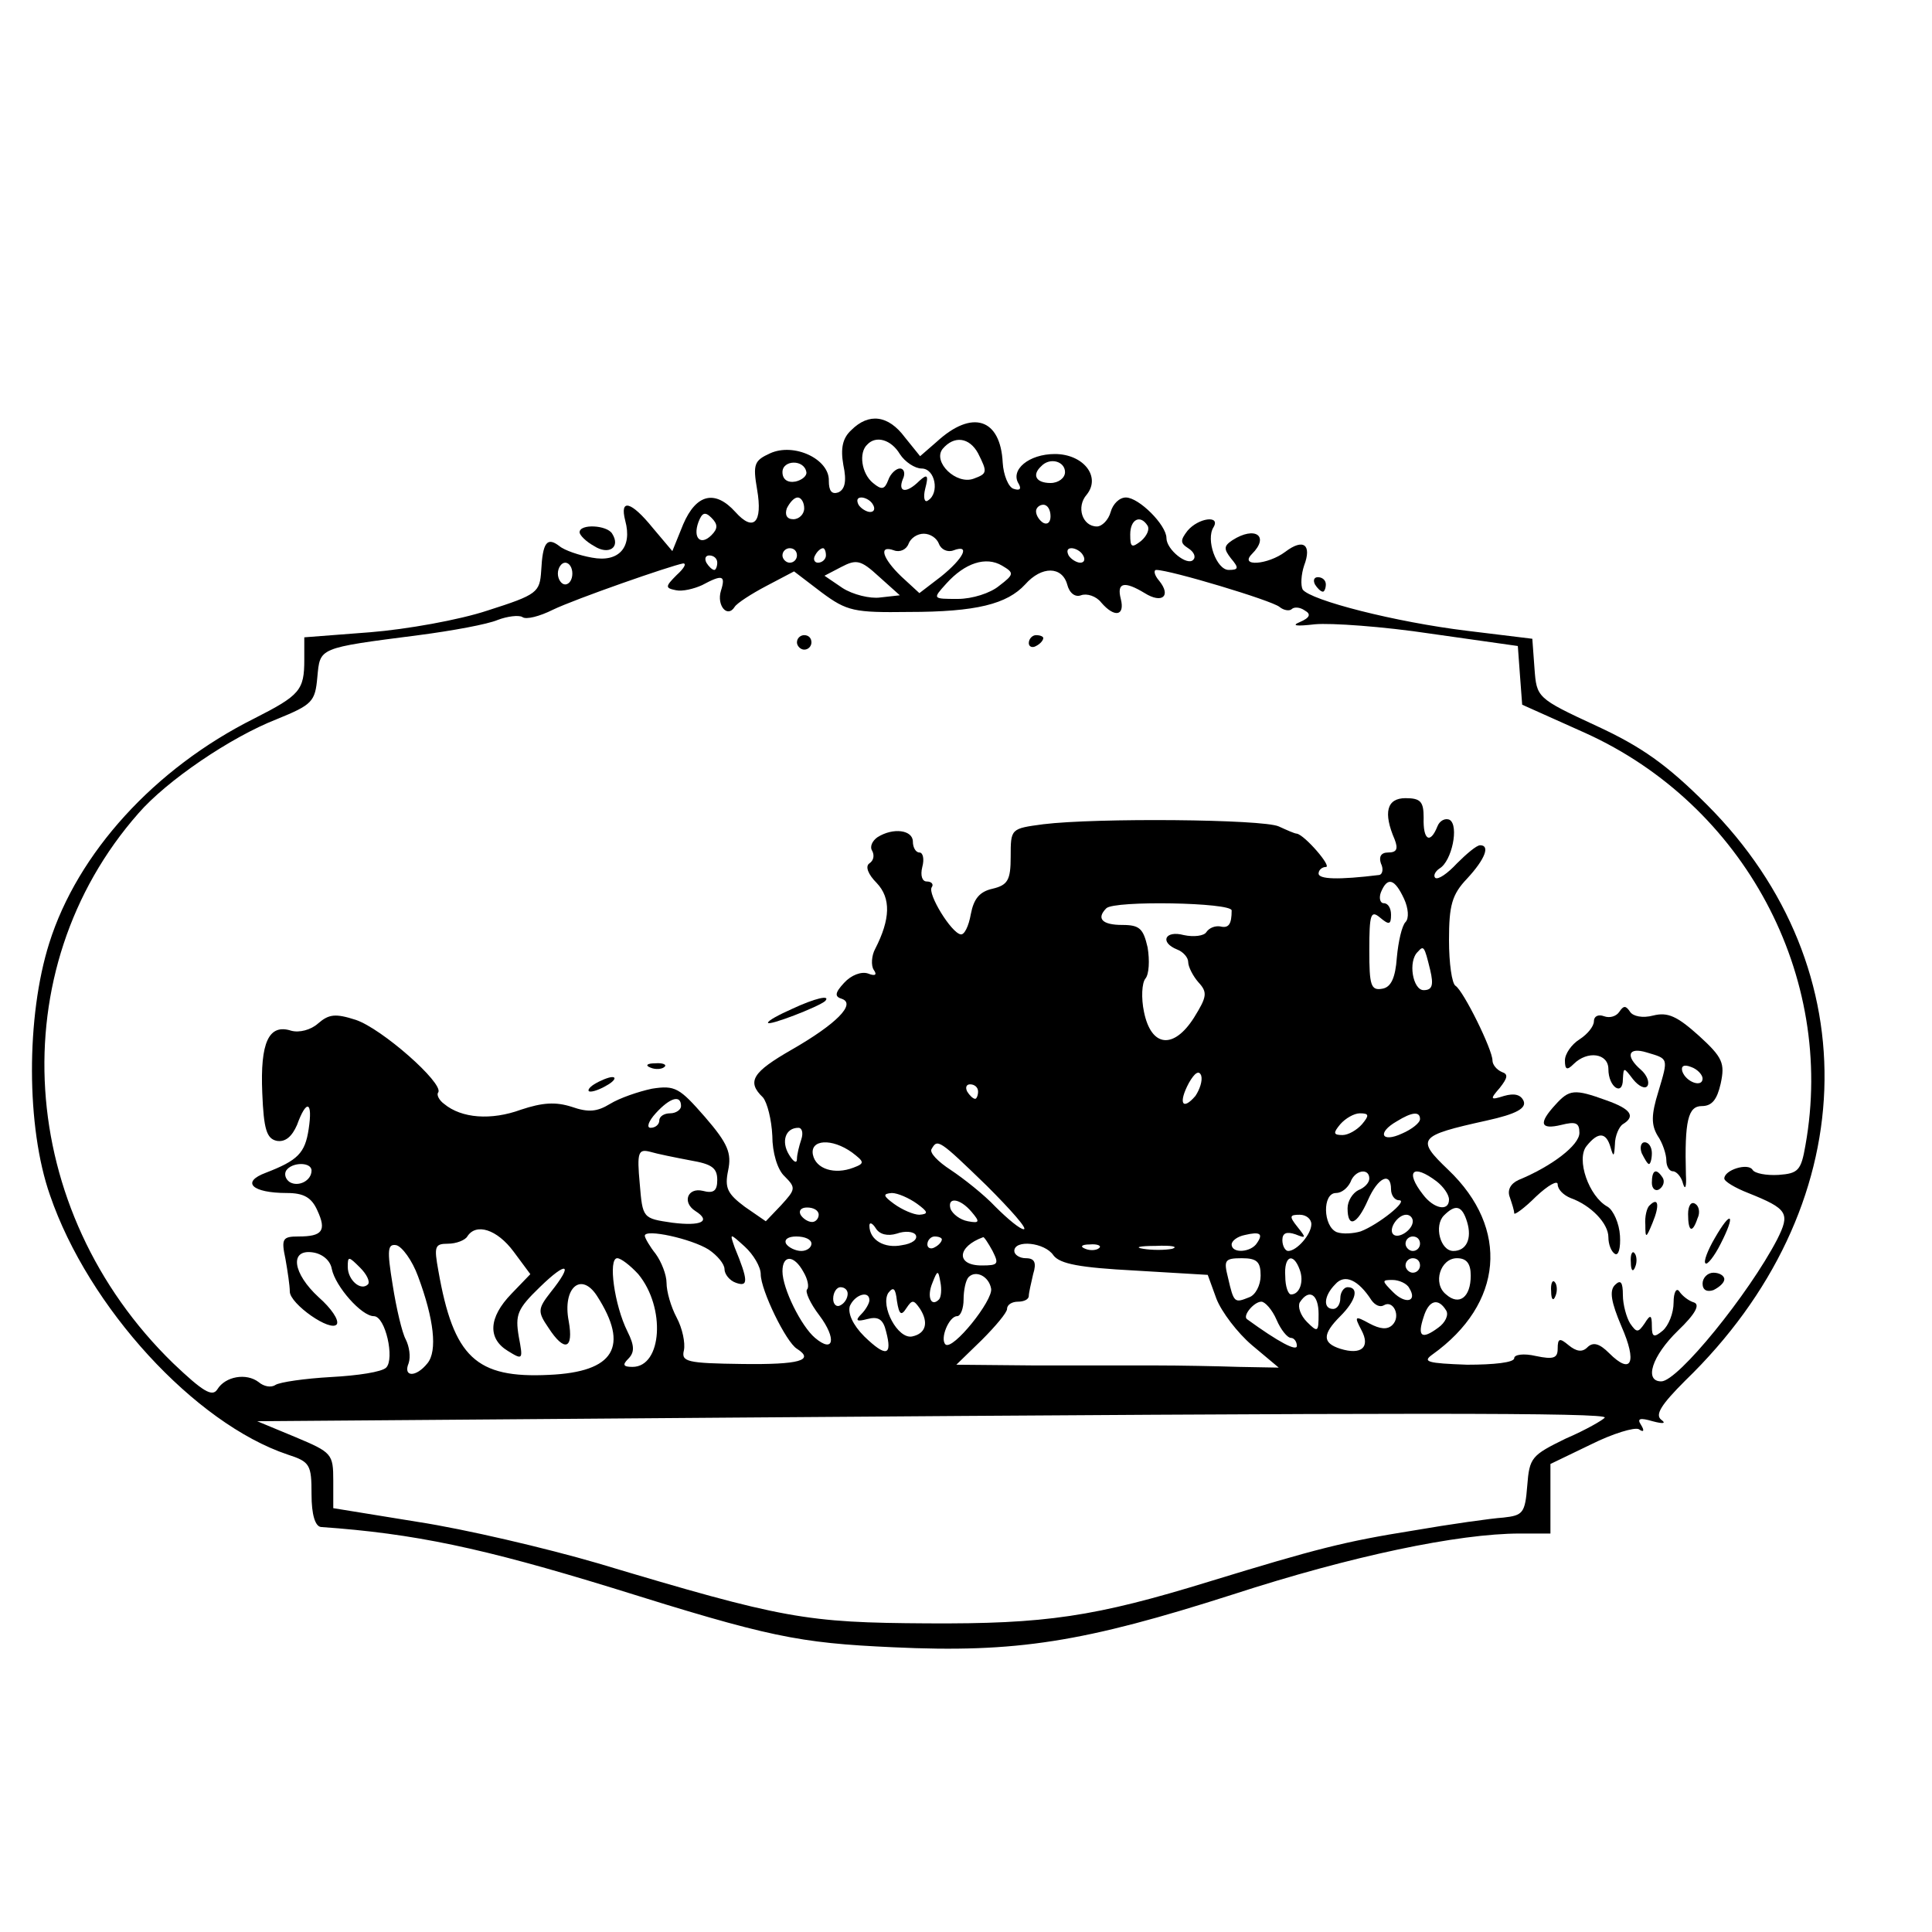 <?xml version="1.0" standalone="no"?>
<!DOCTYPE svg PUBLIC "-//W3C//DTD SVG 20010904//EN"
 "http://www.w3.org/TR/2001/REC-SVG-20010904/DTD/svg10.dtd">
<svg version="1.0" xmlns="http://www.w3.org/2000/svg"
 width="16pt" height="16pt" viewBox="0 0 16 16"
 preserveAspectRatio="xMidYMid meet">
<g transform="translate(0,16) scale(0.006,-0.006)"
fill="#000000" stroke="none">
<path d="M1175 2073 c-12 -11 -15 -25 -11 -48 5 -23 2 -34 -7 -38 -9 -3 -13 2
-13 16 1 30 -48 53 -81 38 -22 -10 -24 -15 -18 -50 8 -46 -5 -59 -30 -31 -28
31 -54 25 -72 -17 l-15 -37 -27 32 c-30 37 -46 41 -38 10 10 -37 -9 -58 -46
-51 -17 3 -38 10 -45 16 -17 13 -23 5 -25 -34 -2 -30 -5 -33 -74 -55 -39 -13
-112 -26 -162 -30 l-91 -7 0 -31 c0 -42 -6 -49 -69 -81 -138 -69 -244 -186
-283 -310 -32 -101 -32 -254 1 -348 53 -155 200 -315 328 -358 31 -10 33 -14
33 -55 0 -28 5 -44 13 -45 129 -9 223 -29 402 -84 217 -68 256 -76 388 -82
170 -8 263 7 469 73 163 53 311 84 396 84 l42 0 0 48 0 48 56 27 c30 15 60 24
66 21 7 -5 8 -2 3 6 -6 9 -1 10 16 5 15 -4 19 -3 12 2 -9 7 0 21 33 54 245
237 257 568 30 795 -55 55 -90 80 -153 109 -82 38 -82 39 -85 79 l-3 41 -90
11 c-99 12 -216 42 -227 57 -3 6 -2 21 2 33 11 29 -1 38 -26 19 -24 -18 -64
-21 -46 -3 25 25 4 39 -27 19 -12 -8 -12 -12 -2 -25 11 -13 11 -16 -3 -16 -17
0 -32 42 -21 59 10 17 -21 13 -36 -5 -10 -13 -10 -17 1 -24 8 -5 11 -12 7 -16
-8 -9 -37 14 -37 30 0 18 -38 56 -56 56 -9 0 -18 -9 -21 -20 -3 -11 -12 -20
-19 -20 -20 0 -29 27 -14 44 20 25 -5 56 -44 56 -36 0 -62 -22 -50 -41 4 -7 2
-10 -7 -7 -7 2 -14 19 -15 36 -3 61 -42 74 -91 29 l-23 -20 -21 26 c-23 31
-50 34 -74 10z m67 -33 c7 -11 21 -20 30 -20 19 0 25 -34 9 -44 -5 -4 -7 4 -4
16 5 19 3 21 -8 11 -18 -18 -30 -16 -23 2 4 8 2 15 -4 15 -5 0 -13 -7 -16 -16
-5 -13 -9 -14 -21 -4 -16 13 -20 42 -8 53 12 13 33 7 45 -13z m108 1 c13 -26
13 -28 -6 -35 -24 -9 -57 23 -43 41 16 19 37 16 49 -6z m-237 -26 c1 -5 -6
-11 -15 -13 -11 -2 -18 3 -18 13 0 17 30 18 33 0z m357 0 c0 -8 -9 -15 -20
-15 -20 0 -26 11 -13 23 12 13 33 7 33 -8z m-360 -50 c0 -8 -7 -15 -15 -15 -9
0 -12 6 -9 15 4 8 10 15 15 15 5 0 9 -7 9 -15z m95 5 c3 -5 2 -10 -4 -10 -5 0
-13 5 -16 10 -3 6 -2 10 4 10 5 0 13 -4 16 -10z m245 -16 c0 -8 -4 -12 -10 -9
-5 3 -10 10 -10 16 0 5 5 9 10 9 6 0 10 -7 10 -16z m-468 -26 c-15 -15 -26 -4
-18 18 5 13 9 15 18 6 9 -9 9 -15 0 -24z m602 13 c3 -5 -1 -14 -9 -21 -13 -10
-15 -9 -15 9 0 21 14 28 24 12z m-288 -25 c3 -8 12 -12 20 -9 24 9 14 -11 -17
-36 l-30 -23 -25 23 c-26 25 -32 44 -10 36 8 -3 17 1 20 9 3 8 12 14 21 14 9
0 18 -6 21 -14z m-196 -16 c0 -5 -4 -10 -10 -10 -5 0 -10 5 -10 10 0 6 5 10
10 10 6 0 10 -4 10 -10z m40 0 c0 -5 -5 -10 -11 -10 -5 0 -7 5 -4 10 3 6 8 10
11 10 2 0 4 -4 4 -10z m355 0 c3 -5 2 -10 -4 -10 -5 0 -13 5 -16 10 -3 6 -2
10 4 10 5 0 13 -4 16 -10z m-505 -10 c0 -5 -2 -10 -4 -10 -3 0 -8 5 -11 10 -3
6 -1 10 4 10 6 0 11 -4 11 -10z m225 -48 c-14 -2 -38 4 -52 13 l-25 17 23 12
c21 11 27 10 52 -13 l29 -26 -27 -3z m164 16 c-12 -10 -37 -18 -57 -18 -35 0
-35 0 -16 21 26 29 55 38 77 25 17 -10 17 -12 -4 -28z m-589 17 c0 -8 -4 -15
-10 -15 -5 0 -10 7 -10 15 0 8 5 15 10 15 6 0 10 -7 10 -15z m144 -2 c-16 -16
-16 -18 -1 -21 9 -2 25 2 36 7 28 15 33 14 26 -8 -6 -20 9 -38 19 -22 3 5 23
18 44 29 l38 20 38 -29 c35 -26 45 -28 120 -27 94 0 136 11 161 38 23 26 51
25 58 0 3 -12 11 -18 19 -15 8 3 21 -1 28 -10 18 -21 33 -19 27 5 -6 23 5 25
33 8 24 -15 37 -4 20 17 -7 8 -8 15 -4 15 19 0 159 -42 170 -51 6 -5 14 -6 17
-3 3 3 11 3 18 -2 9 -5 7 -10 -7 -16 -12 -5 -5 -6 21 -3 22 2 94 -3 160 -13
l120 -17 3 -41 3 -40 87 -39 c219 -99 346 -335 304 -569 -6 -35 -10 -39 -37
-41 -17 -1 -33 2 -36 7 -6 10 -39 0 -39 -12 0 -4 15 -13 33 -20 55 -22 58 -28
40 -64 -39 -75 -137 -196 -160 -196 -24 0 -13 35 23 70 24 23 31 36 22 39 -7
2 -16 9 -20 15 -4 6 -8 -1 -8 -15 0 -15 -7 -32 -15 -39 -12 -10 -15 -9 -15 6
0 16 -2 17 -10 4 -9 -13 -11 -13 -20 0 -5 8 -10 26 -10 39 0 18 -3 22 -11 14
-8 -8 -5 -24 9 -57 22 -50 14 -68 -17 -37 -13 13 -22 16 -30 8 -7 -7 -15 -6
-26 3 -12 10 -15 10 -15 -5 0 -13 -6 -15 -30 -10 -17 4 -30 2 -30 -3 0 -6 -28
-9 -65 -9 -55 2 -62 4 -48 14 98 70 107 174 22 255 -45 43 -42 47 53 68 41 9
55 17 51 27 -4 9 -13 11 -27 7 -19 -6 -20 -5 -6 11 11 14 12 19 3 22 -7 3 -13
10 -13 16 0 15 -40 96 -51 103 -5 3 -9 31 -9 63 0 48 4 63 25 85 25 27 32 46
18 46 -5 0 -19 -12 -32 -25 -13 -14 -26 -23 -30 -20 -3 3 0 9 6 13 17 10 27
59 14 67 -6 3 -14 -1 -17 -9 -10 -25 -20 -19 -19 12 0 22 -4 27 -25 27 -26 0
-31 -20 -15 -57 5 -13 3 -18 -9 -18 -10 0 -13 -6 -10 -15 4 -8 2 -15 -2 -16
-57 -7 -84 -6 -84 2 0 5 5 9 10 9 9 0 -29 44 -40 46 -3 0 -14 5 -25 10 -22 10
-252 12 -325 3 -45 -6 -45 -6 -45 -45 0 -32 -4 -39 -25 -44 -18 -4 -26 -14
-30 -35 -3 -17 -9 -29 -14 -28 -13 2 -46 56 -40 65 3 4 0 8 -7 8 -6 0 -9 8 -6
20 3 11 1 20 -4 20 -5 0 -9 7 -9 15 0 16 -27 20 -49 6 -7 -5 -11 -13 -7 -19 3
-6 2 -13 -4 -17 -6 -4 -2 -15 10 -27 20 -21 19 -50 -2 -91 -5 -9 -6 -23 -2
-29 5 -7 2 -9 -8 -5 -9 3 -23 -2 -33 -13 -13 -14 -13 -19 -3 -22 20 -7 -8 -35
-69 -70 -54 -31 -63 -44 -40 -66 6 -7 12 -31 13 -53 0 -23 7 -47 17 -56 16
-16 15 -18 -5 -40 l-21 -22 -29 20 c-24 18 -28 26 -23 50 5 24 0 37 -32 74
-35 40 -41 44 -73 39 -19 -4 -45 -13 -58 -21 -18 -11 -30 -12 -53 -4 -22 7
-40 6 -70 -4 -41 -15 -82 -12 -106 8 -7 5 -11 13 -8 16 7 13 -78 88 -114 100
-28 9 -37 8 -52 -5 -10 -9 -26 -13 -37 -10 -31 10 -43 -16 -40 -86 2 -50 6
-63 20 -66 12 -2 21 6 28 22 13 36 22 33 16 -6 -5 -33 -15 -43 -59 -60 -35
-13 -19 -28 29 -28 23 0 34 -6 42 -24 13 -28 7 -36 -26 -36 -22 0 -24 -3 -18
-31 3 -17 6 -37 6 -45 0 -17 57 -57 65 -45 3 6 -8 22 -25 37 -36 33 -41 67 -8
62 13 -2 24 -11 26 -23 5 -24 41 -65 58 -65 16 0 29 -59 17 -71 -6 -6 -39 -11
-76 -13 -36 -2 -71 -7 -77 -11 -6 -4 -16 -2 -23 4 -17 13 -46 8 -57 -10 -7
-11 -20 -3 -61 36 -217 211 -238 543 -48 759 39 45 127 105 191 130 49 20 53
24 56 58 4 41 0 40 140 58 46 6 95 15 109 21 13 5 29 7 34 4 5 -4 24 1 42 10
31 15 163 61 180 64 5 0 1 -7 -9 -16z m1004 -447 c6 -13 7 -27 2 -32 -5 -5
-10 -27 -12 -49 -2 -28 -8 -41 -20 -43 -16 -3 -18 5 -18 53 0 50 2 56 15 45
12 -10 15 -10 15 4 0 9 -4 16 -10 16 -5 0 -7 7 -4 15 9 22 19 19 32 -9z m-238
-16 c0 -19 -4 -25 -16 -22 -7 1 -15 -2 -19 -8 -3 -5 -17 -7 -31 -4 -26 7 -34
-10 -9 -20 8 -3 15 -11 15 -17 0 -7 7 -20 14 -28 13 -14 12 -20 -6 -49 -28
-44 -59 -41 -69 8 -4 19 -3 40 2 46 5 6 6 25 3 43 -6 26 -11 31 -35 31 -28 0
-36 9 -22 23 11 11 173 8 173 -3z m274 -82 c5 -21 3 -28 -9 -28 -15 0 -22 40
-8 53 8 9 9 8 17 -25z m-324 -174 c-18 -21 -24 -10 -9 18 8 14 14 18 17 10 2
-7 -2 -19 -8 -28z m-300 6 c0 -5 -2 -10 -4 -10 -3 0 -8 5 -11 10 -3 6 -1 10 4
10 6 0 11 -4 11 -10z m-410 -20 c0 -5 -7 -10 -15 -10 -8 0 -15 -4 -15 -10 0
-5 -5 -10 -12 -10 -6 0 -3 9 7 20 20 22 35 26 35 10z m940 -25 c-7 -8 -19 -15
-27 -15 -13 0 -13 3 -3 15 7 8 19 15 27 15 13 0 13 -3 3 -15z m80 7 c0 -5 -11
-14 -25 -20 -28 -13 -35 1 -7 17 21 13 32 14 32 3z m-854 -28 c-3 -9 -6 -21
-6 -27 0 -7 -5 -4 -11 6 -11 18 -5 37 13 37 5 0 7 -7 4 -16z m70 -18 c17 -13
18 -15 2 -21 -26 -10 -52 -2 -56 18 -4 21 26 23 54 3z m186 -46 c33 -33 57
-60 51 -60 -5 0 -22 14 -39 31 -16 17 -44 39 -62 51 -17 11 -30 24 -26 29 8
14 10 13 76 -51z m-409 35 c29 -5 37 -10 37 -27 0 -15 -5 -19 -20 -15 -21 5
-29 -16 -10 -28 22 -14 8 -21 -32 -16 -41 6 -41 6 -45 54 -4 43 -2 48 14 44
10 -3 35 -8 56 -12z m-523 -14 c0 -14 -18 -23 -30 -16 -6 4 -8 11 -5 16 8 12
35 12 35 0z m1460 -11 c0 -6 -7 -13 -15 -16 -8 -4 -15 -15 -15 -25 0 -28 13
-23 28 11 14 32 32 40 32 15 0 -8 5 -15 11 -15 14 0 -29 -34 -53 -43 -10 -3
-25 -4 -33 -1 -19 8 -20 54 -1 54 8 0 16 7 20 15 6 17 26 20 26 5z m93 -4 c9
-7 17 -18 17 -25 0 -17 -21 -13 -36 7 -25 32 -14 43 19 18z m-717 -31 c15 -11
16 -14 3 -15 -8 0 -24 7 -35 15 -15 11 -16 14 -3 15 8 0 24 -7 35 -15z m75
-11 c12 -14 11 -16 -5 -13 -11 2 -21 10 -24 17 -5 17 13 15 29 -4z m-211 -4
c0 -5 -4 -10 -9 -10 -6 0 -13 5 -16 10 -3 6 1 10 9 10 9 0 16 -4 16 -10z m895
-10 c7 -23 -1 -40 -19 -40 -18 0 -27 35 -13 49 16 16 25 14 32 -9z m-215 -3
c0 -14 -20 -37 -32 -37 -4 0 -8 7 -8 15 0 10 6 12 18 8 15 -6 15 -5 3 10 -12
15 -11 17 3 17 9 0 16 -6 16 -13z m140 4 c0 -12 -20 -25 -27 -18 -7 7 6 27 18
27 5 0 9 -4 9 -9z m-712 -17 c11 4 23 3 26 -2 3 -6 -5 -12 -19 -14 -24 -5 -45
7 -45 27 0 5 4 4 9 -4 5 -8 16 -11 29 -7z m-529 -25 l23 -31 -26 -27 c-32 -33
-33 -62 -5 -79 21 -13 21 -12 15 20 -5 30 -2 38 29 68 38 37 47 33 15 -7 -18
-23 -18 -27 -3 -49 22 -34 35 -30 28 9 -9 46 17 69 39 35 45 -70 24 -105 -66
-109 -101 -5 -132 24 -153 144 -6 33 -5 37 13 37 12 0 24 5 27 10 12 19 41 10
64 -21z m269 3 c12 -8 22 -20 22 -27 0 -7 7 -16 16 -19 17 -6 17 3 -2 49 -7
20 -7 20 14 1 12 -11 22 -28 22 -38 0 -22 35 -94 50 -103 25 -16 3 -22 -75
-21 -77 1 -85 3 -81 19 2 10 -2 30 -10 45 -8 15 -14 36 -14 48 0 11 -7 29 -15
40 -8 10 -15 22 -15 25 0 10 64 -4 88 -19z m757 9 c-8 -13 -35 -15 -35 -2 0 5
8 11 18 13 21 5 26 2 17 -11z m-615 -1 c0 -5 -6 -10 -14 -10 -8 0 -18 5 -21
10 -3 6 3 10 14 10 12 0 21 -4 21 -10z m180 6 c0 -3 -4 -8 -10 -11 -5 -3 -10
-1 -10 4 0 6 5 11 10 11 6 0 10 -2 10 -4z m70 -16 c9 -18 8 -20 -15 -20 -36 0
-34 26 2 39 1 1 7 -8 13 -19z m590 10 c0 -5 -4 -10 -10 -10 -5 0 -10 5 -10 10
0 6 5 10 10 10 6 0 10 -4 10 -10z m-1383 -45 c22 -59 27 -103 13 -120 -16 -20
-34 -19 -26 0 3 9 1 23 -4 33 -5 9 -13 43 -18 75 -8 49 -7 57 5 55 8 -2 22
-21 30 -43z m877 29 c9 -12 37 -17 112 -21 l101 -6 12 -33 c7 -18 29 -47 49
-64 l37 -31 -55 1 c-30 1 -82 2 -115 2 -33 0 -108 0 -167 0 l-108 1 35 34 c19
19 35 38 35 43 0 6 7 10 15 10 8 0 15 3 15 8 0 4 3 17 6 30 5 16 2 22 -10 22
-9 0 -16 5 -16 10 0 16 42 12 54 -6z m63 10 c-3 -3 -12 -4 -19 -1 -8 3 -5 6 6
6 11 1 17 -2 13 -5z m101 -1 c-10 -2 -28 -2 -40 0 -13 2 -5 4 17 4 22 1 32 -1
23 -4z m-1110 -49 c-10 -10 -28 6 -28 24 0 15 1 15 17 -1 9 -9 14 -19 11 -23z
m373 14 c38 -46 33 -128 -8 -128 -13 0 -14 3 -6 11 9 9 9 18 -1 38 -18 36 -27
101 -14 101 5 0 18 -10 29 -22z m228 3 c6 -10 8 -21 5 -24 -3 -3 4 -19 17 -36
24 -32 20 -53 -6 -31 -19 16 -45 68 -45 92 0 23 16 23 29 -1z m631 -5 c0 -13
-7 -27 -16 -30 -20 -8 -21 -8 -29 27 -6 24 -5 27 19 27 21 0 26 -5 26 -24z
m54 8 c6 -16 0 -34 -12 -34 -4 0 -8 11 -8 25 -2 28 11 34 20 9z m166 6 c0 -5
-4 -10 -10 -10 -5 0 -10 5 -10 10 0 6 5 10 10 10 6 0 10 -4 10 -10z m70 -14
c0 -30 -16 -42 -34 -26 -19 15 -8 50 15 50 13 0 19 -7 19 -24z m-734 -33 c-11
-11 -17 4 -9 23 7 18 8 18 11 1 2 -10 1 -21 -2 -24z m72 15 c3 -16 -53 -86
-63 -77 -8 8 5 39 16 39 5 0 9 11 9 23 0 13 3 27 7 31 10 10 28 1 31 -16z
m525 -16 c5 -7 12 -10 17 -7 13 8 24 -15 12 -27 -7 -7 -17 -6 -32 2 -20 11
-21 10 -11 -9 13 -24 0 -35 -29 -26 -25 8 -25 20 0 45 22 22 26 40 10 40 -5 0
-10 -7 -10 -15 0 -8 -4 -15 -10 -15 -14 0 -13 18 3 34 13 15 32 6 50 -22z m52
17 c12 -19 -5 -23 -22 -6 -16 16 -16 17 -1 17 9 0 20 -5 23 -11z m-775 -8 c0
-6 -4 -13 -10 -16 -5 -3 -10 1 -10 9 0 9 5 16 10 16 6 0 10 -4 10 -9z m81 -20
c8 12 10 12 19 -1 12 -19 8 -34 -11 -38 -20 -4 -44 42 -33 60 7 9 10 7 12 -11
3 -19 6 -21 13 -10z m-51 11 c0 -4 -5 -13 -11 -19 -9 -9 -7 -11 8 -7 15 4 22
0 26 -17 9 -34 0 -36 -30 -7 -16 16 -23 32 -20 42 7 16 27 22 27 8z m620 -19
c0 -25 -1 -26 -16 -11 -9 9 -13 21 -10 27 13 20 26 11 26 -16z m-58 -8 c6 -14
15 -25 20 -25 4 0 8 -5 8 -11 0 -8 -25 5 -69 37 -6 5 10 24 20 24 5 0 15 -11
21 -25z m234 13 c4 -6 -1 -17 -11 -24 -23 -17 -29 -12 -20 15 7 23 20 27 31 9z
m219 -148 c-2 -3 -26 -17 -54 -29 -47 -23 -50 -26 -53 -65 -3 -38 -6 -41 -33
-44 -16 -1 -73 -9 -125 -18 -94 -15 -133 -25 -280 -70 -159 -49 -227 -59 -390
-58 -168 1 -198 6 -455 83 -72 21 -183 47 -248 57 l-117 19 0 38 c0 37 -2 39
-52 60 l-53 22 655 5 c930 7 1209 7 1205 0z"/>
<path d="M1100 1780 c0 -5 5 -10 10 -10 6 0 10 5 10 10 0 6 -4 10 -10 10 -5 0
-10 -4 -10 -10z"/>
<path d="M1420 1779 c0 -5 5 -7 10 -4 6 3 10 8 10 11 0 2 -4 4 -10 4 -5 0 -10
-5 -10 -11z"/>
<path d="M1093 1274 c-18 -8 -33 -16 -33 -19 0 -5 70 22 79 30 8 9 -14 4 -46
-11z"/>
<path d="M2235 1270 c-4 -6 -13 -9 -21 -6 -8 3 -14 0 -14 -7 0 -7 -9 -18 -20
-25 -11 -7 -20 -20 -20 -29 0 -13 3 -14 12 -5 19 19 48 15 48 -7 0 -25 20 -38
20 -14 1 17 1 17 14 0 8 -10 17 -14 20 -9 3 5 -1 15 -9 22 -22 19 -18 32 8 24
30 -9 30 -7 16 -54 -10 -32 -10 -46 -1 -61 7 -10 12 -26 12 -34 0 -8 4 -15 9
-15 5 0 12 -8 14 -17 3 -10 5 -4 4 12 -2 75 3 95 22 95 14 0 21 9 26 31 6 28
3 36 -30 66 -30 27 -43 33 -63 28 -15 -4 -28 -1 -32 5 -6 9 -9 9 -15 0z m115
-92 c0 -13 -23 -5 -28 10 -2 7 2 10 12 6 9 -3 16 -11 16 -16z"/>
<path d="M898 1193 c7 -3 16 -2 19 1 4 3 -2 6 -13 5 -11 0 -14 -3 -6 -6z"/>
<path d="M820 1170 c-8 -5 -10 -10 -5 -10 6 0 17 5 25 10 8 5 11 10 5 10 -5 0
-17 -5 -25 -10z"/>
<path d="M2147 1142 c-24 -26 -21 -35 8 -28 20 5 25 3 25 -11 0 -17 -38 -46
-84 -65 -11 -5 -16 -14 -12 -24 3 -9 6 -18 6 -22 0 -3 14 7 30 23 17 16 30 23
30 17 0 -7 8 -15 18 -19 28 -10 52 -35 52 -54 0 -10 4 -20 9 -23 5 -3 8 8 7
25 -1 17 -9 35 -17 40 -26 14 -44 66 -29 84 16 20 27 19 33 -2 4 -14 5 -13 6
4 0 12 6 25 11 28 18 11 11 21 -23 33 -44 16 -51 15 -70 -6z"/>
<path d="M2266 1075 c4 -8 8 -15 10 -15 2 0 4 7 4 15 0 8 -4 15 -10 15 -5 0
-7 -7 -4 -15z"/>
<path d="M2280 1034 c0 -8 5 -12 10 -9 6 4 8 11 5 16 -9 14 -15 11 -15 -7z"/>
<path d="M2277 1003 c-4 -3 -7 -16 -6 -27 0 -19 1 -19 10 3 10 24 8 36 -4 24z"/>
<path d="M2330 991 c0 -25 6 -27 13 -6 4 8 2 17 -3 20 -6 4 -10 -3 -10 -14z"/>
<path d="M2367 958 c-10 -17 -16 -33 -13 -35 2 -3 12 9 21 27 21 41 15 48 -8
8z"/>
<path d="M2251 924 c0 -11 3 -14 6 -6 3 7 2 16 -1 19 -3 4 -6 -2 -5 -13z"/>
<path d="M2350 895 c0 -9 6 -12 15 -9 8 4 15 10 15 15 0 5 -7 9 -15 9 -8 0
-15 -7 -15 -15z"/>
<path d="M2141 884 c0 -11 3 -14 6 -6 3 7 2 16 -1 19 -3 4 -6 -2 -5 -13z"/>
<path d="M800 1932 c0 -4 9 -13 20 -19 20 -13 37 -2 25 17 -7 12 -45 14 -45 2z"/>
<path d="M1815 1860 c3 -5 8 -10 11 -10 2 0 4 5 4 10 0 6 -5 10 -11 10 -5 0
-7 -4 -4 -10z"/>
</g>
</svg>
